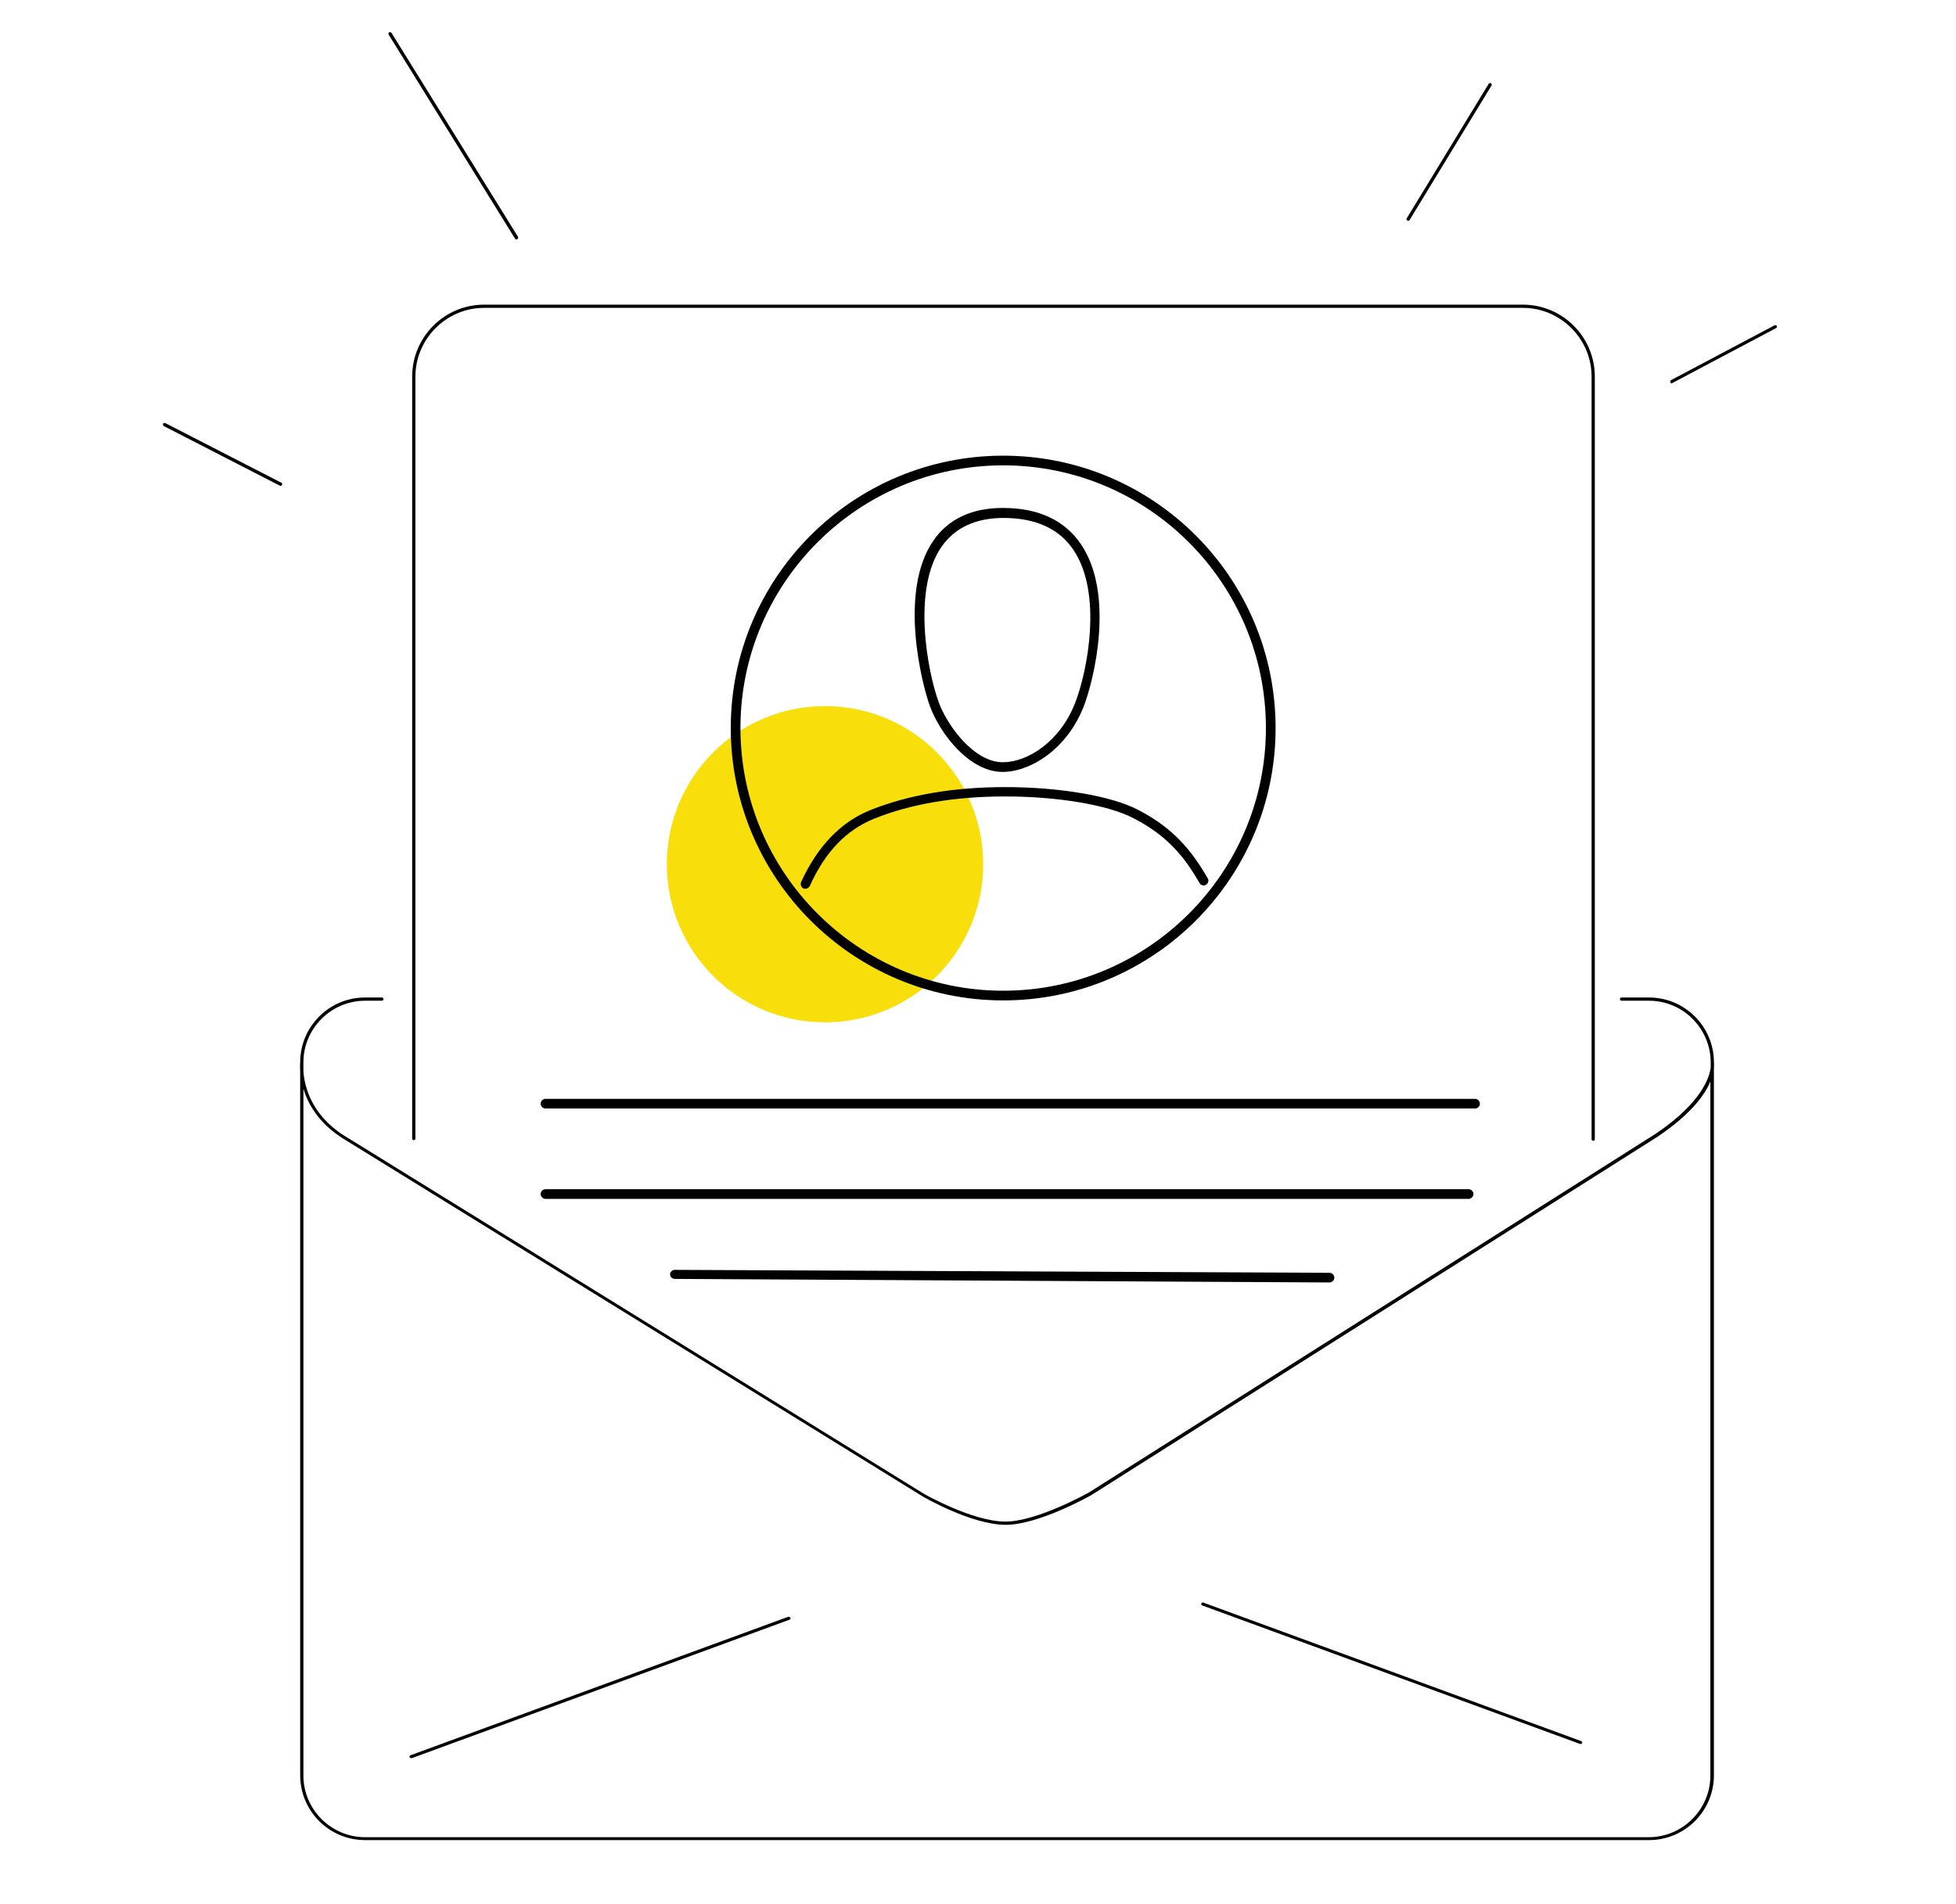 <?xml version="1.0" encoding="utf-8"?>
<!-- Generator: Adobe Illustrator 19.0.0, SVG Export Plug-In . SVG Version: 6.00 Build 0)  -->
<svg version="1.1" id="Layer_3" xmlns="http://www.w3.org/2000/svg" xmlns:xlink="http://www.w3.org/1999/xlink" x="0px" y="0px"
	 viewBox="0 0 606 590" style="enable-background:new 0 0 606 590;" xml:space="preserve">
<style type="text/css">
	.st0{fill:#F8DF0C;}
</style>
<circle id="ill-bg" class="st0" cx="255.6" cy="267.8" r="49"/>
<path id="ill" d="M150,94.4h321.8c12.3,0,22.3,10,22.3,22.3V353c0,0.3-0.2,0.5-0.5,0.5s-0.5-0.2-0.5-0.5V116.7
	c0-11.7-9.6-21.3-21.3-21.3H150c-11.7,0-21.3,9.6-21.3,21.3v236.1c0,0.3-0.2,0.5-0.5,0.5s-0.5-0.2-0.5-0.5V116.7
	C127.7,104.4,137.7,94.4,150,94.4z M531,331.1v219c0,11.1-9,20.1-20.1,20.1H113.1c-11.1,0-20.1-9-20.1-20.1V332
	c-0.1-1.7,0-2.7,0-2.8c0-11.1,9-20.1,20.1-20.1h5.2c0.3,0,0.5,0.2,0.5,0.5s-0.2,0.5-0.5,0.5h-5.2c-10.5,0-19.1,8.6-19.1,19.1v2.8
	c0.3,4.4,2.3,13.2,12.3,19.7l179.8,111.1c0.1,0.1,15.2,8.7,25.4,8.7c9.9,0,25.8-9,26-9.1L513,351.3c14.2-9.6,16.6-17.4,17-20.5v-1.6
	c0-10.5-8.6-19.1-19.1-19.1h-8.5c-0.3,0-0.5-0.2-0.5-0.5s0.2-0.5,0.5-0.5h8.5c11.1,0,20.1,9,20.1,20.1
	C531,329.3,531.1,330,531,331.1z M530,334.9c-1.7,4.2-5.9,10.2-16.4,17.3L338.1,463.3c-0.7,0.4-16.4,9.2-26.5,9.2
	c-10.5,0-25.3-8.5-25.9-8.9L105.8,352.5c-7.2-4.7-10.4-10.5-11.8-15.1v212.8c0,10.5,8.6,19.1,19.1,19.1h397.7
	c10.5,0,19.1-8.6,19.1-19.1V334.9z M87.2,149.6l-36-18.5c-0.2-0.1-0.5,0-0.7,0.2c-0.1,0.2,0,0.5,0.2,0.7l36,18.5
	c0.1,0,0.2,0.1,0.2,0.1c0.2,0,0.4-0.1,0.4-0.3C87.5,150,87.5,149.7,87.2,149.6z M159.6,74c0.1,0.2,0.3,0.2,0.4,0.2
	c0.1,0,0.2,0,0.3-0.1c0.2-0.1,0.3-0.5,0.2-0.7l-39.2-63.2c-0.1-0.2-0.5-0.3-0.7-0.2c-0.2,0.1-0.3,0.5-0.2,0.7L159.6,74z M436,68.3
	c0.1,0,0.2,0.1,0.3,0.1c0.2,0,0.3-0.1,0.4-0.2l25.4-41.7c0.1-0.2,0.1-0.5-0.2-0.7c-0.2-0.1-0.5-0.1-0.7,0.2l-25.4,41.7
	C435.7,67.9,435.8,68.2,436,68.3z M550.5,101c-0.1-0.2-0.4-0.3-0.7-0.2l-32.1,17c-0.2,0.1-0.3,0.4-0.2,0.7c0.1,0.2,0.3,0.3,0.4,0.3
	c0.1,0,0.2,0,0.2-0.1l32.1-17C550.5,101.6,550.6,101.2,550.5,101z M244.2,501l-117,42.9c-0.3,0.1-0.4,0.4-0.3,0.6
	c0.1,0.2,0.3,0.3,0.5,0.3c0.1,0,0.1,0,0.2,0l117-42.9c0.3-0.1,0.4-0.4,0.3-0.6C244.7,501.1,244.4,500.9,244.2,501z M310.8,310
	c-46.5,0-84.4-37.8-84.4-84.4s37.8-84.4,84.4-84.4s84.4,37.8,84.4,84.4S357.4,310,310.8,310z M310.8,307c44.9,0,81.4-36.5,81.4-81.4
	s-36.5-81.4-81.4-81.4s-81.4,36.5-81.4,81.4S266,307,310.8,307z M351.1,253.5c10.5,5.4,15.8,11.9,20.5,20.1c0.4,0.7,1.3,1,2,0.6
	c0.7-0.4,1-1.3,0.6-2c-5-8.6-10.6-15.6-21.7-21.3c-8.3-4.3-24.4-7-41.1-7c-15.9,0-29.9,2.4-41.7,7.1c-9.2,3.7-16.4,11.2-21.5,22.3
	c-0.3,0.8,0,1.6,0.7,2c0.2,0.1,0.4,0.1,0.6,0.1c0.6,0,1.1-0.3,1.4-0.9c4.8-10.6,11.3-17.3,19.9-20.8c11.4-4.6,25.1-6.9,40.6-6.9
	C327.6,246.8,343.2,249.4,351.1,253.5z M288.1,218.8c-2.5-6.8-9.8-35.6,1.1-51.3c4.6-6.7,11.9-10.1,21.5-10.1
	c10.9,0,19,3.7,24.1,11.1c10.7,15.6,4.1,42.2,1,50.3c-5.2,13.4-16.6,20.4-25.2,20.4C300.3,239.2,291.2,227.3,288.1,218.8z
	 M290.9,217.8c2.8,7.4,11,18.4,19.8,18.4c7.6,0,17.7-6.3,22.4-18.4c3.8-9.7,8.6-34.1-0.6-47.5c-4.4-6.5-11.7-9.8-21.6-9.8
	c-8.6,0-15,3-19.1,8.8C282.5,182.4,287.3,208.1,290.9,217.8z M458.5,342c0-0.8-0.7-1.5-1.5-1.5H169c-0.8,0-1.5,0.7-1.5,1.5
	s0.7,1.5,1.5,1.5h288C457.8,343.5,458.5,342.8,458.5,342z M456.5,370c0-0.8-0.7-1.5-1.5-1.5H169c-0.8,0-1.5,0.7-1.5,1.5
	s0.7,1.5,1.5,1.5h286C455.8,371.5,456.5,370.8,456.5,370z M209.1,393.5C209.1,393.5,209.1,393.5,209.1,393.5c-0.8,0-1.5,0.6-1.5,1.4
	c0,0.8,0.7,1.4,1.5,1.4l202.8,1.1c0,0,0,0,0,0c0.8,0,1.5-0.7,1.5-1.5c0-0.8-0.7-1.5-1.5-1.5L209.1,393.5z M489.8,539.5l-117-42.9
	c-0.3-0.1-0.5,0-0.6,0.3c-0.1,0.3,0,0.5,0.3,0.6l117,42.9c0.1,0,0.1,0,0.2,0c0.2,0,0.4-0.1,0.5-0.3
	C490.2,539.9,490.1,539.6,489.8,539.5z"/>
</svg>
